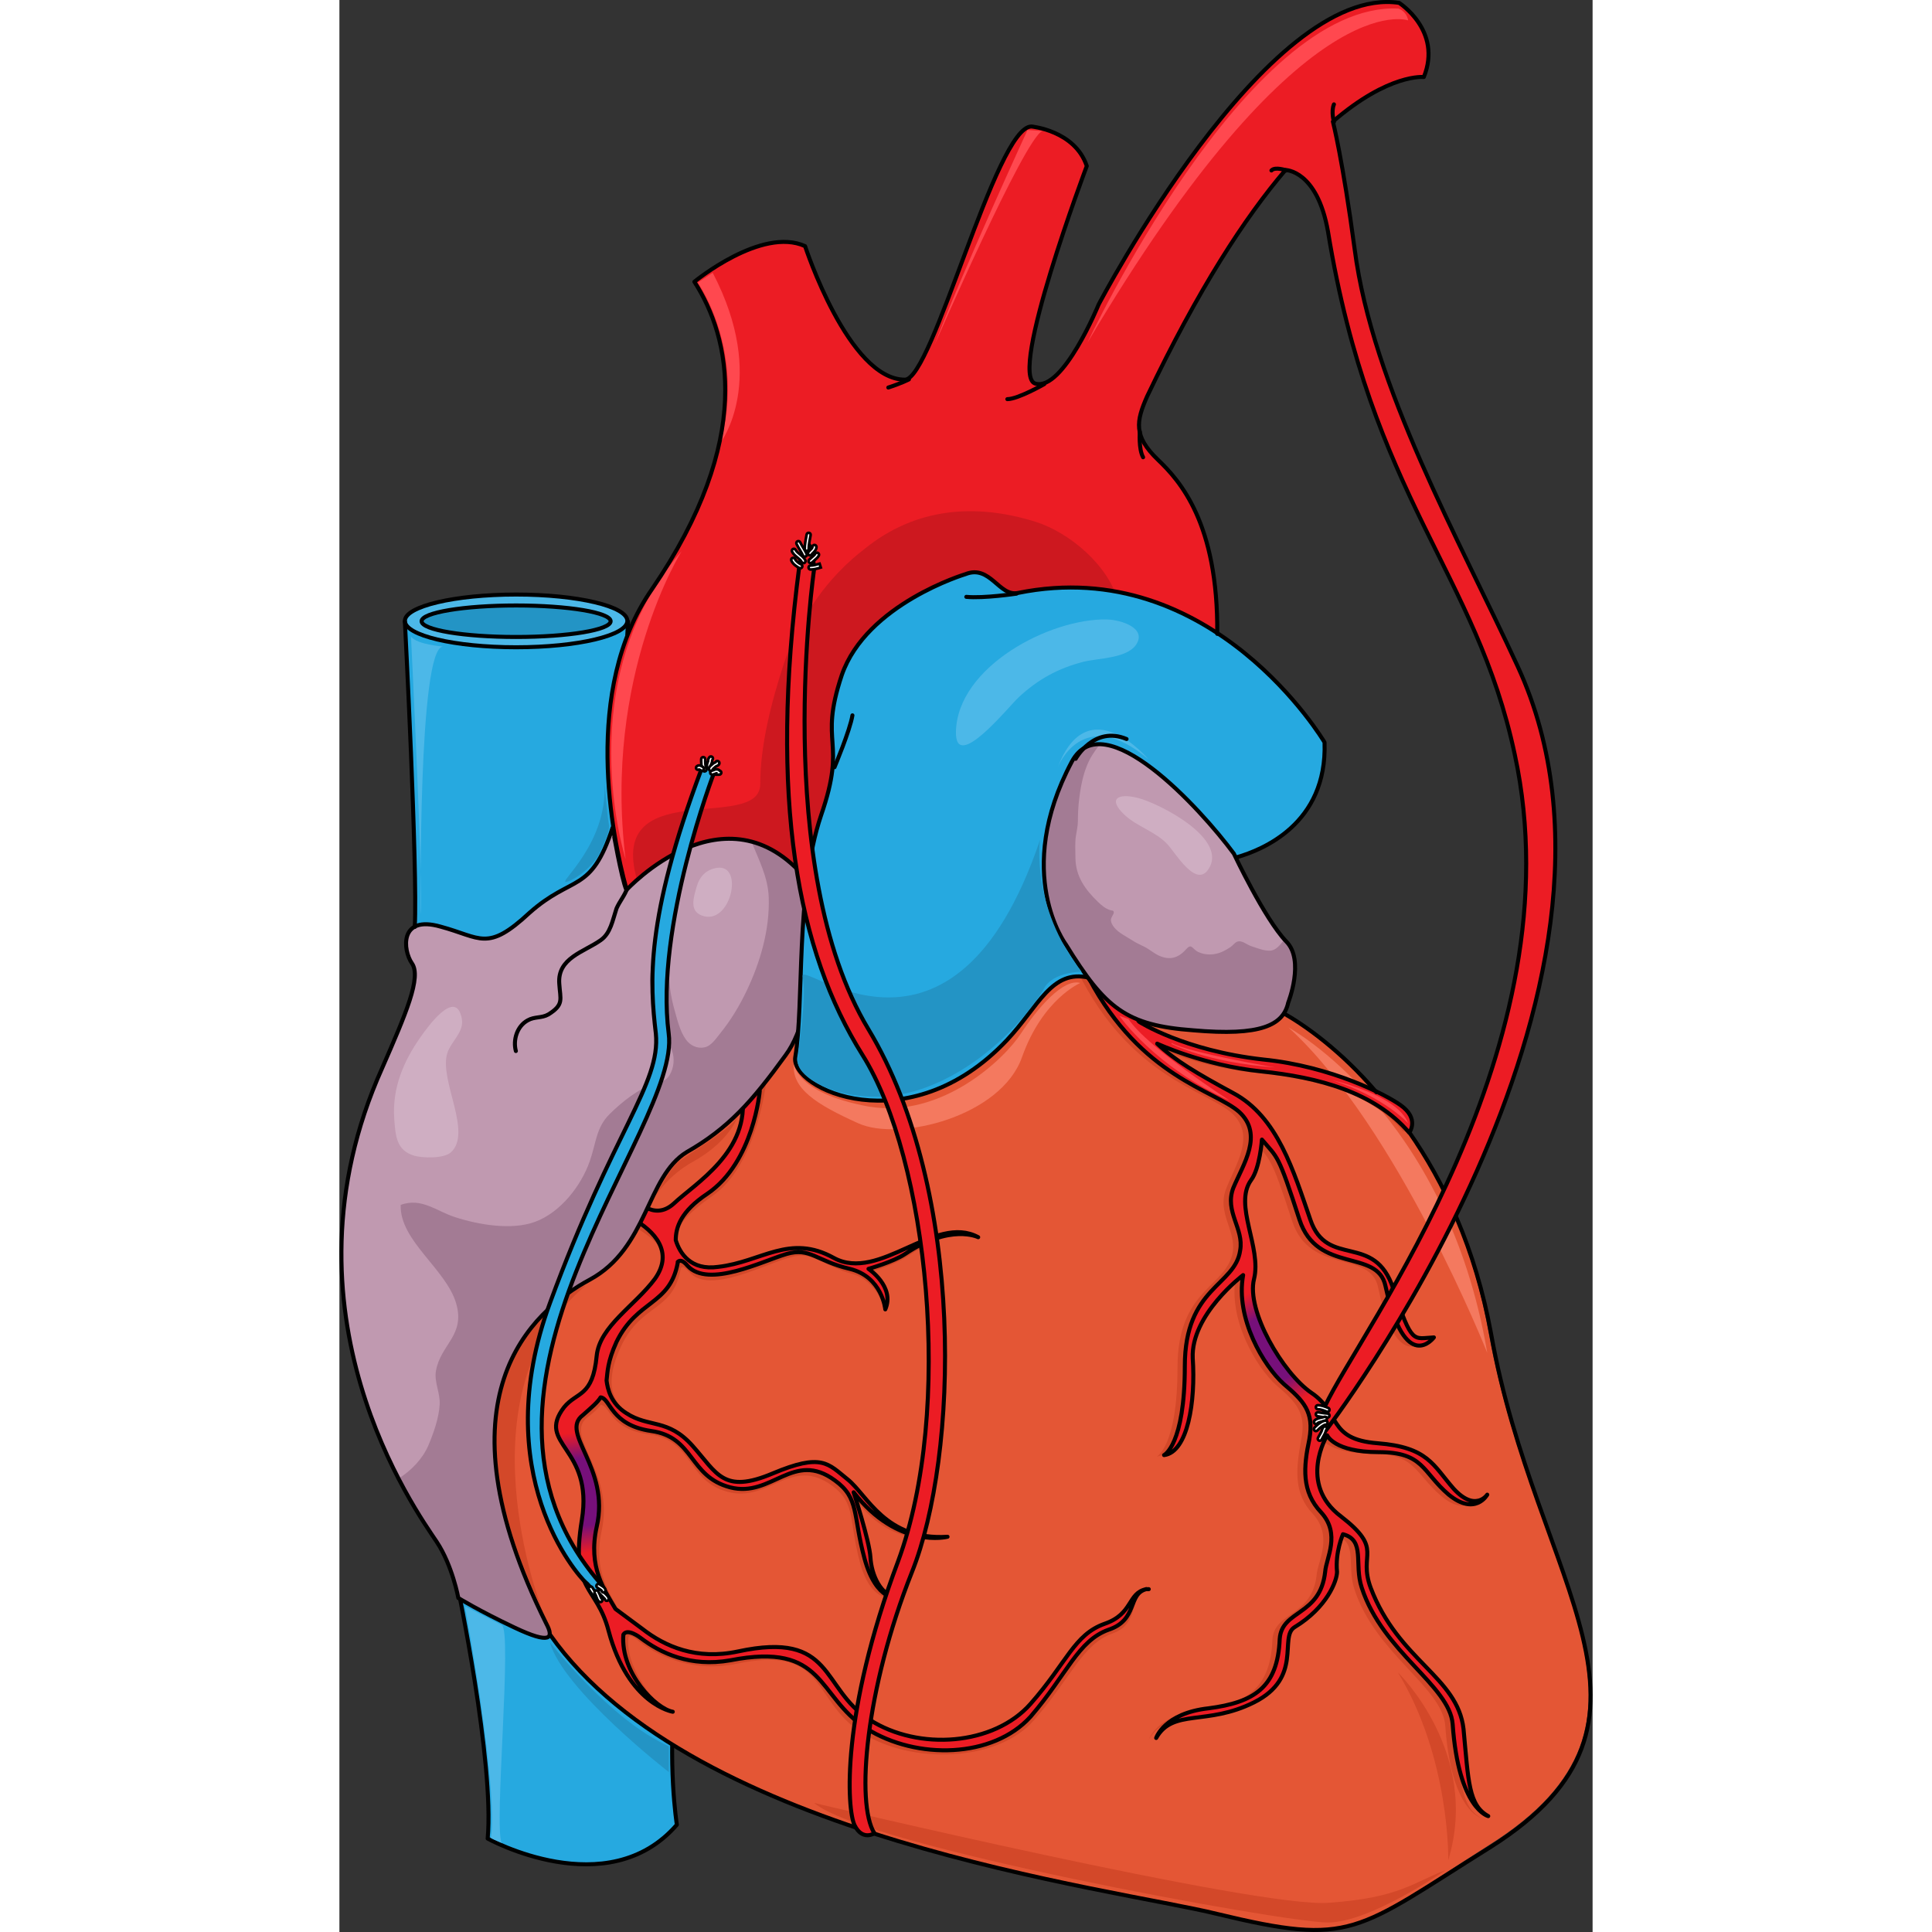 <?xml version="1.0" encoding="utf-8"?>
<!-- Created by: Science Figures, www.sciencefigures.org, Generator: Science Figures Editor -->
<!DOCTYPE svg PUBLIC "-//W3C//DTD SVG 1.1//EN" "http://www.w3.org/Graphics/SVG/1.1/DTD/svg11.dtd">
<svg version="1.1" id="Layer_1" xmlns="http://www.w3.org/2000/svg" xmlns:xlink="http://www.w3.org/1999/xlink" 
	 width="800px" height="800px" viewBox="0 0 233.898 360.594" enable-background="new 0 0 233.898 360.594"
	 xml:space="preserve">
<rect x="0" y="0" width="233.898" height="360.594" fill="#333333" stroke="none"/>
<g>
	<g>
		<path fill-rule="evenodd" clip-rule="evenodd" fill="#26A9E0" d="M22.242,295.586c0,0,6.811,33.415,5.706,47.631
			c0,0,22.089,12.369,34.974-2.77c0,0-1.841-11.446-0.184-25.477C62.738,314.971,34.39,296.325,22.242,295.586L22.242,295.586z"/>
		
			<path fill="none" stroke="#000000" stroke-width="0.75" stroke-linecap="round" stroke-linejoin="round" stroke-miterlimit="8" d="
			M21.941,295.526c0,0,7.025,33.416,5.731,47.631c0,0,22.368,12.369,35.31-2.584c0,0-1.85-11.631-0.186-25.662
			C62.796,314.911,34.142,296.264,21.941,295.526L21.941,295.526z"/>
		<path fill-rule="evenodd" clip-rule="evenodd" fill="#4CB8E8" d="M28.251,343.022c0,0,1.85-6.097-4.811-43.235
			c0,0,4.995,2.586,6.846,3.51c2.035,0.924-1.48,37.693,0,40.649C30.287,343.946,28.806,343.392,28.251,343.022L28.251,343.022z"/>
		<path fill-rule="evenodd" clip-rule="evenodd" fill="#2394C5" d="M39.282,306.506c0,0,11.1,14.433,22.2,19.429
			c0,4.812,0,4.812,0,4.812S41.686,315.388,39.282,306.506L39.282,306.506z"/>
		<path fill-rule="evenodd" clip-rule="evenodd" fill="#E45635" d="M172.645,187.017c0,0,33.555,15.149,41.852,61.706
			c8.48,46.74,37.426,72.235,0,95.698c-25.26,16.073-25.627,18.845-50.885,12.563c-20.65-5.173-108.039-15.149-128.873-59.674
			c-21.018-44.523,14.934-91.819,50.885-109.001C125.078,169.466,172.645,187.017,172.645,187.017L172.645,187.017z"/>
		<path fill-rule="evenodd" clip-rule="evenodd" fill="#F4795F" d="M177.162,191.787c0,0,29.479,15.872,37.08,60.72
			C214.242,252.506,197.555,210.426,177.162,191.787L177.162,191.787z"/>
		<path fill-rule="evenodd" clip-rule="evenodd" fill="#D34829" d="M170.996,197.785c12.908,1.478,22.867,6.834,25.449,8.681
			c3.688,2.586,3.135,4.987,3.135,4.987c-1.107-0.369-1.107-0.369-1.107-0.369c-6.455-7.573-17.15-9.789-27.846-10.897
			c-10.881-1.108-19.363-5.172-19.363-5.172c3.318,3.14,7.191,5.541,14.199,9.235c8.299,4.248,11.064,14.591,14.385,23.642
			c3.135,9.235,11.986,2.217,15.49,12.929c3.32,10.528,3.688,9.235,7.561,9.051c0,0-5.531,7.019-9.035-9.604
			c-1.477-7.019-12.725-2.217-16.045-12.375c-4.057-12.56-4.24-11.451-7.191-14.961c0,0-0.186,5.356-1.844,7.573
			c-3.32,4.617,1.844,12.56,0.369,18.47c-1.477,5.91,5.531,17.547,10.879,21.24c5.348,3.694,2.951,8.682,12.355,9.42
			c9.221,0.739,10.328,4.063,14.201,8.497c3.871,4.433,6.084,1.107,6.084,1.107s-2.213,4.063-7.008,0
			c-4.979-4.248-4.793-7.941-13.092-7.941s-9.59-3.141-9.59-3.141s-5.717,9.051,2.396,15.146c8.115,6.28,3.32,6.834,5.717,13.299
			c5.164,13.668,16.229,16.623,17.15,26.412c1.107,9.789,1.107,14.223,4.795,16.254c0,0-5.531-1.293-6.639-17.177
			c-0.553-7.204-13.094-13.483-16.965-25.489c-1.477-4.433,0.736-8.865-3.504-9.974c0,0-1.477,3.324-1.107,7.019
			c0,1.662-1.844,6.649-7.93,10.343c-2.951,1.848,1.475,9.42-7.744,14.038c-8.854,4.433-14.938,1.107-18.074,6.648
			c0,0,1.477-4.617,9.775-5.541c8.299-1.107,12.908-3.878,13.277-12.929c0.184-5.541,7.561-4.248,8.299-12.56
			c0.369-2.586,2.949-7.019-0.738-11.082c-3.688-3.879-3.135-8.496-2.213-13.668c1.107-5.172-0.922-7.203-4.609-10.344
			c-3.689-3.324-9.037-12.19-7.563-20.317c0,0-9.957,7.389-9.404,15.516s-0.922,17.547-5.348,18.101c0,0,3.873-1.847,3.873-16.623
			s9.221-14.961,10.326-21.61c0.553-4.063-2.951-7.203-1.291-11.636c1.66-4.434,5.717-9.975,1.107-14.223
			c-4.795-4.248-18.994-6.649-28.77-26.412c6.271,3.51,6.271,3.51,6.271,3.51s0.736,2.4,3.871,6.095
			C147.943,190.951,156.242,196.307,170.996,197.785L170.996,197.785z"/>
		<path fill-rule="evenodd" clip-rule="evenodd" fill="#D34829" d="M143.398,303.755c-5.523,1.847-6.813,7.203-13.623,14.959
			c-6.813,7.757-22.091,8.865-31.295,2.955c-9.205-5.91-5.339-16.621-23.196-12.743c-7.731,1.478-13.622-0.923-18.04-4.247
			c-4.787-3.694-4.787-3.694-4.787-3.694c-2.024-3.693-5.154-7.756-3.497-15.328c2.393-11.081-6.996-17.545-2.762-21.054
			c1.289-0.924,2.209-1.847,2.577-2.401c1.841,0.185,1.657,4.617,9.205,5.541c8.1,1.107,6.811,8.68,14.543,10.711
			c7.731,2.032,11.781-6.833,19.514-1.107c4.418,3.324,2.945,6.279,5.154,14.405s6.995,6.464,6.995,6.464
			c-3.313-0.37-5.338-3.694-5.522-6.834c-0.184-3.14-2.209-11.45-2.209-11.45c6.995,9.788,16.752,6.834,16.752,6.834
			c-11.598,0.738-13.99-6.649-17.673-9.604c-3.682-2.955-4.602-5.356-13.807-1.478c-9.204,3.878-10.677,0.554-15.279-4.617
			s-7.731-3.879-11.966-6.648c-2.945-2.032-3.682-4.802-3.682-6.279s0.184-3.509,1.841-7.019c3.866-7.941,9.572-6.278,11.045-14.22
			c0,0,0,0,0-0.185c0.368-0.37,0.553-0.37,1.657,0.738c3.682,4.248,14.359-1.662,18.777-2.771c4.418-1.293,5.707,1.478,11.781,3.14
			c4.419,1.293,5.892,6.464,5.892,6.464c1.656-4.247-2.209-7.018-2.209-7.018s4.233-1.293,6.442-2.771
			c8.469-5.725,12.887-3.878,12.887-3.878c-8.1-4.433-17.488,9.419-25.772,4.802c-8.284-4.802-13.438,0.738-21.539,1.662
			c-5.154,0.554-8.1-3.14-8.836-5.541c0-2.4,1.841-4.802,6.812-8.311c8.468-5.725,10.125-21.607,10.125-21.607
			c-3.682,3.14-3.682,3.14-3.682,3.14c1.656,10.711-8.837,16.806-12.703,20.314c-3.865,3.694-7.547-1.107-7.547-1.107
			c-0.737,4.986-0.737,4.986-0.737,4.986c4.234,2.4,7.732,5.725,4.603,10.342c-3.498,4.986-10.125,8.865-10.677,14.221
			c-0.736,7.941-3.683,6.648-6.075,9.788c-5.522,6.833,5.522,7.388,3.313,20.869c-2.209,13.666,2.762,12.188,4.971,20.869
			c3.497,13.851,11.045,14.405,11.045,14.405c-3.129-0.555-8.836-8.311-8.284-13.667l0,0c0-1.293,2.209,0.739,2.209,0.739
			c3.866,2.955,10.31,5.54,17.673,4.063c17.305-3.693,14.176,6.648,23.564,12.743c9.388,6.095,25.404,5.541,32.216-2.216
			c6.994-7.941,9.02-14.221,14.727-16.252c5.338-1.847,2.945-7.572,6.443-8.311C147.264,297.292,148.736,301.724,143.398,303.755
			L143.398,303.755z"/>
		<path fill-rule="evenodd" clip-rule="evenodd" fill="#EC1C24" d="M142.773,303.002c-5.719,2.029-7.01,7.196-13.834,14.946
			c-6.826,7.75-20.845,8.856-30.069,2.952c-9.223-5.904-6.456-16.606-24.533-12.731c-7.748,1.66-13.651-0.923-17.894-4.244
			c-4.98-3.69-4.98-3.69-4.98-3.69c-2.029-3.506-5.165-7.75-3.505-15.315c2.582-11.071-7.01-17.529-2.583-20.851
			c1.66-1.477,2.768-2.399,3.32-3.321c1.845,0.185,1.845,5.166,9.408,6.273c8.116,1.107,7.01,8.488,14.757,10.518
			c7.748,2.029,11.807-7.012,19.554-1.292c4.611,3.321,3.32,6.459,5.534,14.577c2.214,8.119,6.271,7.381,6.271,7.381
			c-3.32-0.369-4.98-4.428-5.165-7.565c-0.185-3.137-3.136-12.178-3.136-12.178c8.301,10.702,17.524,8.303,17.524,8.303
			c-11.621,0.738-14.941-7.749-18.631-10.702c-3.689-2.952-4.796-4.981-14.02-1.106s-10.33,0-14.942-5.167
			c-4.611-5.166-8.116-3.321-12.358-6.089c-2.952-1.846-3.505-4.613-3.689-6.089c0.185-1.661,0.185-3.506,1.845-7.196
			c3.873-7.935,9.961-6.827,11.437-14.762c0,0,0,0,0-0.185c0.369-0.369,0.923-0.369,1.845,0.738
			c3.874,4.243,14.02-0.923,18.446-2.215c4.428-1.291,5.534,1.292,11.806,2.768c6.088,1.477,6.642,7.565,6.642,7.565
			c1.845-4.243-3.137-7.565-3.137-7.565s4.612-1.291,6.825-2.768c8.486-5.72,13.651-3.137,13.651-3.137
			c-8.117-4.429-18.447,8.488-26.933,3.875c-8.301-4.613-13.466,0.738-21.582,1.661c-5.165,0.737-7.194-2.584-7.933-4.982
			c0-2.398,0.923-5.352,5.903-8.673c8.67-5.904,9.776-19.189,9.776-19.189c-3.32,0.554-3.32,0.554-3.32,0.554
			c1.66,10.702-8.854,16.791-12.728,20.481c-3.874,3.506-7.379-1.107-7.379-1.107c-0.369,3.875-0.369,3.875-0.369,3.875
			c4.242,2.398,7.748,6.273,4.242,11.256c-3.688,4.982-10.33,8.856-10.883,14.393c-0.738,7.75-3.689,6.643-6.088,9.595
			c-5.35,7.012,5.534,7.381,3.32,21.035c-2.213,13.471,2.768,12.179,4.981,20.667c3.688,13.839,11.99,15.13,11.99,15.13
			c-3.137-0.553-9.777-7.196-9.224-14.393l0,0c0.738-1.291,3.136,0.554,3.136,0.554c3.874,2.952,9.408,5.536,16.786,4.244
			c17.894-3.506,16.049,6.643,25.457,12.731c9.407,5.905,23.612,5.536,30.622-2.214c6.824-7.935,8.854-14.208,14.572-16.237
			c5.533-1.846,3.506-6.644,7.01-7.565C147.018,297.283,148.123,301.157,142.773,303.002L142.773,303.002z"/>
		<linearGradient id="SVGID_1_" gradientUnits="userSpaceOnUse" x1="43.678" y1="267.4" x2="46.428" y2="289.901">
			<stop  offset="0" style="stop-color:#EC1C24"/>
			<stop  offset="0.22" style="stop-color:#76107A"/>
			<stop  offset="0.769" style="stop-color:#76107A"/>
			<stop  offset="0.995" style="stop-color:#EC1C24"/>
		</linearGradient>
		<path fill-rule="evenodd" clip-rule="evenodd" fill="url(#SVGID_1_)" d="M44.641,289.327c0.836,0.954,1.907,1.721,3.04,2.111
			c-0.289-1.872-0.272-4.01,0.278-6.519c2.255-9.669-4.773-15.818-3.642-19.434c-0.528-0.087-1.05-0.155-1.527-0.1
			c-0.772,0.09-1.69,0.496-2.405,1.071c0.282,3.947,6.535,6.511,4.807,17.17C44.815,285.916,44.651,287.77,44.641,289.327z"/>
		
			<path fill="none" stroke="#000000" stroke-width="0.75" stroke-linecap="round" stroke-linejoin="round" stroke-miterlimit="8" d="
			M150.582,296.606c0.16,0,0.32,0,0.479,0C150.902,296.606,150.742,296.606,150.582,296.606L150.582,296.606z"/>
		
			<path fill="none" stroke="#000000" stroke-width="0.75" stroke-linecap="round" stroke-linejoin="round" stroke-miterlimit="8" d="
			M142.834,303.062c-5.719,2.03-7.01,7.196-13.836,14.946c-6.824,7.75-20.844,8.857-30.067,2.952
			c-9.224-5.904-6.457-16.606-24.534-12.731c-7.748,1.661-13.65-0.923-17.894-4.244c-4.98-3.69-4.98-3.69-4.98-3.69
			c-2.029-3.506-5.165-7.75-3.505-15.314c2.583-11.071-7.01-17.53-2.582-20.852c1.66-1.476,2.767-2.398,3.32-3.321
			c1.845,0.185,1.845,5.167,9.407,6.274c8.117,1.106,7.01,8.487,14.758,10.518c7.747,2.029,11.806-7.012,19.553-1.292
			c4.612,3.321,3.321,6.458,5.534,14.577c2.214,8.119,6.272,7.381,6.272,7.381c-3.32-0.369-4.98-4.429-5.165-7.565
			s-3.136-12.179-3.136-12.179c8.301,10.702,17.523,8.304,17.523,8.304c-11.621,0.738-14.941-7.75-18.631-10.702
			s-4.796-4.982-14.02-1.107c-9.223,3.875-10.33,0-14.941-5.166c-4.611-5.167-8.116-3.321-12.359-6.09
			c-2.951-1.845-3.505-4.612-3.689-6.089c0.185-1.66,0.185-3.506,1.845-7.196c3.874-7.935,9.961-6.827,11.437-14.762
			c0,0,0,0,0-0.185c0.369-0.369,0.923-0.369,1.845,0.738c3.874,4.244,14.02-0.923,18.447-2.214
			c4.427-1.292,5.534,1.291,11.806,2.768c6.087,1.477,6.641,7.565,6.641,7.565c1.845-4.244-3.136-7.565-3.136-7.565
			s4.611-1.292,6.825-2.768c8.485-5.721,13.65-3.137,13.65-3.137c-8.116-4.429-18.446,8.487-26.932,3.875
			c-8.302-4.613-13.467,0.737-21.583,1.66c-5.165,0.738-7.194-2.583-7.932-4.982c0-2.398,0.922-5.351,5.902-8.672
			c8.67-5.904,9.777-19.19,9.777-19.19c-3.32,0.554-3.32,0.554-3.32,0.554c1.66,10.702-8.854,16.791-12.729,20.481
			c-3.874,3.506-7.379-1.106-7.379-1.106c-0.369,3.875-0.369,3.875-0.369,3.875c4.243,2.398,7.748,6.273,4.243,11.255
			c-3.689,4.982-10.33,8.857-10.884,14.393c-0.737,7.75-3.689,6.644-6.087,9.596c-5.35,7.012,5.534,7.381,3.32,21.035
			c-2.214,13.47,2.767,12.178,4.98,20.666c3.689,13.839,11.99,15.131,11.99,15.131c-3.136-0.554-9.776-7.196-9.224-14.393l0,0
			c0.738-1.292,3.137,0.554,3.137,0.554c3.873,2.952,9.407,5.535,16.786,4.244c17.893-3.506,16.049,6.643,25.456,12.731
			c9.408,5.904,23.611,5.535,30.621-2.214c6.826-7.935,8.855-14.208,14.574-16.238c5.533-1.845,3.504-6.643,7.01-7.565
			C147.076,297.342,148.184,301.217,142.834,303.062L142.834,303.062z"/>
		<path fill-rule="evenodd" clip-rule="evenodd" fill="#EC1C24" d="M172.248,197.424c12.93,1.478,22.904,6.834,25.49,8.682
			c3.693,2.585,1.848,5.171,1.848,5.171l0,0c-6.465-7.572-16.994-10.343-27.707-11.451c-10.896-1.108-19.395-5.172-19.395-5.172
			c3.326,3.141,7.205,5.541,14.223,9.235c8.313,4.248,11.082,14.592,14.408,23.642c3.139,9.235,12.006,2.217,15.514,12.93
			c3.326,10.527,3.695,9.234,7.574,9.05c0,0-5.541,7.019-9.051-9.604c-1.479-7.019-12.744-2.216-16.07-12.375
			c-4.063-12.56-4.248-11.451-7.203-14.961c0,0-0.184,5.356-1.848,7.573c-3.324,4.617,1.848,12.56,0.371,18.47
			c-1.479,5.911,5.541,17.547,10.896,21.241c5.357,3.693,2.955,8.681,12.375,9.42c9.236,0.738,10.344,4.063,14.223,8.496
			s6.096,1.108,6.096,1.108s-2.217,4.063-7.02,0c-4.986-4.249-4.803-7.942-13.113-7.942c-8.313,0-9.605-3.14-9.605-3.14
			s-5.725,9.05,2.402,15.146c8.127,6.279,3.324,6.834,5.725,13.298c5.172,13.668,16.254,16.623,17.178,26.412
			c1.109,9.79,1.109,14.223,4.803,16.254c0,0-5.541-1.293-6.648-17.177c-0.555-7.203-13.115-13.483-16.994-25.489
			c-1.477-4.433,0.738-8.865-3.51-9.974c0,0-1.477,3.324-1.107,7.019c0,1.662-1.848,6.649-7.943,10.344
			c-2.955,1.847,1.479,9.419-7.756,14.037c-8.867,4.433-14.963,1.108-18.102,6.649c0,0,1.477-4.618,9.789-5.541
			c8.313-1.108,12.93-3.879,13.299-12.93c0.184-5.541,7.572-4.248,8.313-12.56c0.369-2.586,2.955-7.019-0.74-11.082
			c-3.693-3.879-3.139-8.496-2.217-13.668c1.109-5.172-0.922-7.203-4.617-10.343c-3.693-3.325-9.051-12.19-7.572-20.317
			c0,0-9.975,7.388-9.42,15.515s-0.924,17.547-5.357,18.101c0,0,3.879-1.847,3.879-16.623s9.236-14.961,10.344-21.61
			c0.555-4.063-2.955-7.203-1.293-11.636s5.727-9.974,1.109-14.223c-4.803-4.248-19.025-6.648-28.814-26.412
			c6.279,3.51,6.279,3.51,6.279,3.51s0.738,2.401,3.879,6.095C149.16,190.59,157.473,195.947,172.248,197.424L172.248,197.424z"/>
		<linearGradient id="SVGID_2_" gradientUnits="userSpaceOnUse" x1="168.769" y1="241.884" x2="179.822" y2="261.253">
			<stop  offset="0" style="stop-color:#EC1C24"/>
			<stop  offset="0.22" style="stop-color:#76107A"/>
			<stop  offset="0.769" style="stop-color:#76107A"/>
			<stop  offset="0.995" style="stop-color:#EC1C24"/>
		</linearGradient>
		<path fill-rule="evenodd" clip-rule="evenodd" fill="url(#SVGID_2_)" d="M182.002,260.385c-0.22-0.179-0.45-0.356-0.703-0.531
			c-5.188-3.579-11.914-14.595-10.987-20.654c-0.538,0.269-1.036,0.593-1.303,0.825c-0.226,0.196-0.459,0.39-0.694,0.582
			c-0.055,7.3,4.529,14.63,7.813,17.585c2.047,1.739,3.578,3.14,4.354,4.919c0.533-0.666,0.987-1.42,1.342-2.228
			C181.896,260.718,181.94,260.551,182.002,260.385z"/>
		
			<path fill="none" stroke="#000000" stroke-width="0.75" stroke-linecap="round" stroke-linejoin="round" stroke-miterlimit="8" d="
			M176.381,189.207c3.875,2.224,10.518,6.856,17.16,14.64"/>
		<path fill-rule="evenodd" clip-rule="evenodd" fill="#FF484F" d="M145.602,189.626c0,0,6.635,9.577,20.641,15.84
			c0,0-15.48-9.946-18.982-15.287L145.602,189.626L145.602,189.626L145.602,189.626z"/>
		<path fill-rule="evenodd" clip-rule="evenodd" fill="#D34829" d="M206.441,349.049c0,0-14.016,9.776-21.945,9.776
			c-8.113,0-86.305-14.203-95.895-22.319c0,0,82.987,19.737,96.081,18.631C197.959,354.214,200.541,351.263,206.441,349.049
			L206.441,349.049z"/>
		<path fill-rule="evenodd" clip-rule="evenodd" fill="#F4795F" d="M84.834,198.399c0,0,0,5.53,13.822,8.111
			c13.822,2.396,25.619-9.033,28.566-13.642c3.135-4.792,7.926-10.322,11.059-9.4c0,0-7.004,2.949-10.873,13.825
			c-3.871,11.06-22.854,15.853-30.594,12.351C89.074,206.141,84.282,203.192,84.834,198.399L84.834,198.399z"/>
		<path fill-rule="evenodd" clip-rule="evenodd" fill="#D34829" d="M197.561,312.146c0,0,15.48,14.938,9.4,35.04
			C206.961,347.186,207.328,328.191,197.561,312.146L197.561,312.146z"/>
		<path fill-rule="evenodd" clip-rule="evenodd" fill="#D34829" d="M46.001,239.906c0,0-31.2,12.565-8.259,60.24
			C37.743,300.146,22.142,259.863,46.001,239.906L46.001,239.906z"/>
		<path fill-rule="evenodd" clip-rule="evenodd" fill="#D34829" d="M58.001,225.146c0,0,3.523-7.228,5.563-8.525
			c2.04-1.482,9.458-5.931,10.757-8.154c0,0-1.484,4.447-7.975,8.154C59.856,220.142,58.001,225.146,58.001,225.146L58.001,225.146z
			"/>
		<path fill-rule="evenodd" clip-rule="evenodd" fill="#FF484F" d="M155.322,194.848c0,0,6.623,3.466,19.318,4.378
			c0,0-16.008-2.736-19.318-4.561"/>
		<path fill-rule="evenodd" clip-rule="evenodd" fill="#FF484F" d="M199.48,209.667c0,0-4.285-4.861-14.158-8.04
			C185.322,201.626,197.432,204.244,199.48,209.667L199.48,209.667z"/>
		
			<path fill="none" stroke="#000000" stroke-width="0.75" stroke-linecap="round" stroke-linejoin="round" stroke-miterlimit="8" d="
			M199.646,211.287c6.457,9.236,12.359,21.614,15.313,37.687c8.301,46.738,37.262,72.048,0,95.694
			c-25.457,15.888-25.826,18.658-51.1,12.563c-19.369-4.804-97.77-14.04-124.518-52.097"/>
		<path fill-rule="evenodd" clip-rule="evenodd" fill="#A37B94" d="M71.681,208.886c-6.622-0.185-13.244,1.479-19.499-1.663
			c-4.783-2.588-6.438-11.088-11.957-12.197c-2.023,2.957,1.287,6.468,2.759,8.871c1.656,3.326,3.312,6.652,5.335,9.794
			c1.472,2.218,6.255,9.056,9.75,7.762c1.472-0.555,1.655-2.772,2.575-3.881s2.023-2.033,3.312-2.957
			c2.759-1.663,4.599-3.511,7.358-5.174"/>
		
			<path fill="none" stroke="#000000" stroke-width="0.75" stroke-linecap="round" stroke-linejoin="round" stroke-miterlimit="8" d="
			M149.125,190.544l0.184,0.185c0,0,8.301,5.354,23.057,7.015c12.912,1.292,23.057,6.646,25.641,8.492
			c3.688,2.584,1.658,5.169,1.658,5.169l0,0c-6.455-7.569-16.969-10.338-27.668-11.445c-10.697-1.108-19.367-5.169-19.367-5.169
			c3.32,3.138,7.379,5.538,14.203,9.229c8.301,4.431,11.252,14.584,14.387,23.63c3.137,9.23,11.99,2.215,15.494,12.922
			c3.506,10.522,3.689,9.23,7.564,9.046c0,0-5.35,7.199-9.039-9.6c-1.477-7.015-12.729-2.215-16.047-12.368
			c-4.059-12.554-4.059-11.445-7.01-14.953c0,0-0.369,5.354-2.029,7.568c-3.32,4.615,2.029,12.554,0.553,18.461
			c-1.475,5.907,5.35,17.537,10.699,21.229c5.533,3.692,2.951,8.677,12.357,9.415c9.408,0.738,10.33,4.061,14.203,8.491
			c4.059,4.431,6.271,1.108,6.271,1.108s-2.213,4.061-7.193,0c-4.98-4.246-4.611-7.938-13.096-7.938
			c-8.301,0-9.592-3.139-9.592-3.139s-5.533,9.046,2.582,15.138c8.115,6.276,3.137,6.831,5.533,13.292
			c5.166,13.66,16.232,16.614,17.34,26.398c0.922,9.784,0.922,14.215,4.611,16.245c0,0-5.533-1.292-6.641-17.168
			c-0.553-7.2-13.096-13.477-16.971-25.476c-1.475-4.431,0.738-8.861-3.504-9.969c0,0-1.477,3.323-1.107,7.015
			c0,1.662-1.844,6.646-7.932,10.338c-2.951,1.847,1.66,9.415-7.563,14.03c-8.854,4.431-15.125,1.107-18.26,6.646
			c0,0,1.475-4.615,9.775-5.538c8.484-1.107,12.912-3.877,13.281-12.922c0.369-5.538,7.563-4.246,8.484-12.554
			c0.184-2.584,2.951-7.015-0.738-11.076c-3.689-3.877-3.32-8.491-2.213-13.66c0.922-5.169-1.107-7.2-4.797-10.338
			c-3.688-3.323-9.037-12.185-7.563-20.307c0,0-9.775,7.384-9.406,15.507c0.553,8.122-0.922,17.537-5.35,18.091
			c0,0,3.873-1.846,3.873-16.614s9.408-14.953,10.33-21.599c0.738-4.062-2.951-7.199-1.291-11.63
			c1.844-4.431,5.719-9.969,1.107-14.215c-4.611-4.062-18.262-6.461-28.037-24.922"/>
		<path fill-rule="evenodd" clip-rule="evenodd" fill="#26A9E0" d="M12.162,115.946c0,0,2.583,49.979,1.66,58.093
			c0,0,17.531,11.987,38.384-13.278c1.476-44.814,1.476-44.814,1.476-44.814H12.162L12.162,115.946L12.162,115.946z"/>
		<path fill-rule="evenodd" clip-rule="evenodd" fill="#EC1C24" d="M185.168,22.628c10.518-9.045,16.977-8.307,16.977-8.307
			c3.506-8.676-4.613-13.844-4.613-13.844c-24.543-3.691-56.096,56.298-56.096,56.298s-6.643,16.243-11.811,14.767
			c-5.166-1.477,9.781-40.608,9.781-40.608c-2.215-6.646-10.334-7.384-10.334-7.384c-6.643,0-18.637,47.254-23.803,47.254
			c-10.519,0-18.638-24.919-18.638-24.919c-8.118-3.691-20.666,6.646-20.666,6.646c6.643,10.336,11.256,29.349-7.935,57.405
			c-15.869,23.073-3.69,59.067-3.69,59.067c20.666-17.352,42.071,4.43,42.071,4.43s-10.333-35.44,10.702-51.684
			c21.037-16.244,56.095,6.092,56.095,6.092c2.768-27.873-6.09-37.656-10.701-42.086c-4.613-4.43-4.061-7.199-1.846-11.813
			c9.41-20.12,18.268-33.41,25.648-42.271c0,0,6.09,0,7.936,11.444c8.117,49.653,27.678,63.682,35.059,97.645
			c11.811,54.637-28.971,107.612-35.613,121.642c0,0-0.553,3.507,0,4.983c0,0,64.029-82.693,35.982-143.053
			c-10.887-23.627-27.125-52.237-30.447-77.895C187.197,30.011,185.168,22.628,185.168,22.628L185.168,22.628z"/>
		<path fill-rule="evenodd" clip-rule="evenodd" fill="#CD181F" d="M145.406,112.517c-1.662-6.833-9.049-13.111-15.514-15.143
			c-11.265-3.508-22.346-2.585-31.765,4.986c-7.019,5.354-12.189,12.74-15.145,21.42c-2.4,7.387-4.432,15.326-4.432,22.527
			c0,9.418-29.55-2.215-22.717,18.836c2.401,7.386,34.536,12.002,38.969,6.277c5.54-7.386,9.419-15.695,14.221-23.451
			c3.693-5.908,8.126-10.34,14.037-14.033c4.063-2.586,8.494-3.509,12.742-5.355c3.879-1.847,8.68-4.247,10.527-8.31
			c1.293-2.77,2.031-5.54-0.369-7.571"/>
		<path fill-rule="evenodd" clip-rule="evenodd" fill="#C099B0" d="M53.51,166.061c0,0,18.454-20.115,33.588-2.03
			c1.845,2.215,2.583,24.175-3.876,32.849c-6.274,8.674-10.704,13.656-18.455,18.085c-7.566,4.613-7.197,17.9-18.086,23.806
			c-10.888,5.905-29.158,21.961-8.12,64.221c1.477,2.769,0.738,3.875-5.905,0.738c-6.644-3.138-10.52-5.536-10.52-5.536
			s-0.554-5.167-4.06-10.52c-3.876-5.536-30.635-42.813-10.15-88.395c4.43-10.15,7.382-16.979,5.536-19.562
			c-1.66-2.399-2.398-9.042,5.353-6.828c7.566,2.03,8.674,4.798,16.609-2.583c8.12-7.197,11.441-3.507,15.502-15.871
			C50.926,154.435,52.587,164.031,53.51,166.061L53.51,166.061z"/>
		<path fill-rule="evenodd" clip-rule="evenodd" fill="#CFAEC2" d="M67.599,170.862c-2.335-0.907-1.47-3.419-0.931-5.334
			s1.793-3.261,3.818-3.552C75.638,161.235,73.007,172.962,67.599,170.862z"/>
		<path fill="#A37B94" d="M83.237,196.939c6.459-8.674,5.721-30.634,3.875-32.849c-3.311-3.957-6.781-6.085-10.183-6.996
			c1.293,3.338,3.083,6.565,3.204,10.479c0.183,5.964-1.581,12.019-4.128,17.36c-1.33,2.789-2.938,5.463-4.881,7.869
			c-0.803,0.994-1.7,2.409-2.969,2.678c-1.392,0.295-2.703-0.349-3.498-1.476c-1.149-1.632-1.606-3.735-2.141-5.614
			c-1.354-4.758-1.302-9.893-0.591-14.795c0.102-0.705,0.363-1.426,0.28-2.146c-2.139-0.235-3.578,7.671-3.951,9.24
			c-0.68,2.854,0.143,5.881,1.013,8.586c0.76,2.362,1.914,4.48,2.781,6.769c0.561,1.479,0.402,3.271-0.431,4.621
			c-0.711,1.154-1.485,1.174-2.667,1.528c-3.064,0.92-6.323,3.552-8.558,5.781c-2.469,2.464-2.478,5.351-3.656,8.733
			c-1.625,4.665-5.522,9.613-10.215,11.337c-4.405,1.619-10.547,0.548-14.936-0.871c-3.546-1.146-6.247-3.697-10.146-2.293
			c-0.236,6.676,8.446,11.952,10.338,18.347c1.779,6.015-2.898,7.679-3.761,12.649c-0.358,2.067,0.827,4.129,0.698,6.281
			c-0.149,2.488-1.117,5.275-2.095,7.582c-1.042,2.459-3.145,4.729-5.682,6.291c3.154,6.067,6.059,10.143,7.15,11.701
			c3.506,5.353,4.06,10.52,4.06,10.52s3.875,2.398,10.519,5.536c6.644,3.137,7.382,2.03,5.906-0.738
			c-21.039-42.26-2.769-58.315,8.12-64.221c10.888-5.905,10.519-19.192,18.086-23.806C72.534,210.595,76.963,205.613,83.237,196.939
			z"/>
		<path fill-rule="evenodd" clip-rule="evenodd" fill="#4CB8E8" d="M12.162,115.826c0-2.717,9.294-4.92,20.76-4.92
			s20.76,2.203,20.76,4.92c0,2.718-9.294,4.92-20.76,4.92S12.162,118.543,12.162,115.826L12.162,115.826z"/>
		<path fill-rule="evenodd" clip-rule="evenodd" fill="#2394C5" d="M15.282,115.886c0-1.624,7.897-2.94,17.64-2.94
			s17.64,1.316,17.64,2.94c0,1.623-7.897,2.939-17.64,2.939S15.282,117.509,15.282,115.886L15.282,115.886z"/>
		
			<line fill="none" stroke="#000000" stroke-width="0.75" stroke-linecap="round" stroke-linejoin="round" stroke-miterlimit="8" x1="53.742" y1="118.406" x2="53.862" y2="116.005"/>
		
			<path fill="none" stroke="#000000" stroke-width="0.75" stroke-linecap="round" stroke-linejoin="round" stroke-miterlimit="8" d="
			M12.221,116.006c0,0,2.4,46.116,1.847,57"/>
		
			<path fill="none" stroke="#000000" stroke-width="0.75" stroke-linecap="round" stroke-linejoin="round" stroke-miterlimit="8" d="
			M12.221,115.886c0-2.717,9.295-4.92,20.761-4.92c11.465,0,20.76,2.203,20.76,4.92s-9.295,4.92-20.76,4.92
			C21.516,120.806,12.221,118.603,12.221,115.886L12.221,115.886z"/>
		
			<path fill="none" stroke="#000000" stroke-width="0.75" stroke-linecap="round" stroke-linejoin="round" stroke-miterlimit="8" d="
			M15.341,115.947c0-1.625,7.897-2.94,17.641-2.94c9.742,0,17.64,1.315,17.64,2.94c0,1.623-7.897,2.939-17.64,2.939
			C23.239,118.886,15.341,117.57,15.341,115.947L15.341,115.947z"/>
		
			<path fill="none" stroke="#000000" stroke-width="0.75" stroke-linecap="round" stroke-linejoin="round" stroke-miterlimit="8" d="
			M53.57,166.121c0,0,18.455-20.114,33.588-2.029c1.846,2.215,2.584,24.175-3.875,32.849c-6.275,8.673-10.704,13.655-18.455,18.085
			c-7.566,4.613-7.197,17.9-18.086,23.806s-29.159,21.96-8.12,64.22c1.477,2.769,0.738,3.876-5.905,0.738
			c-6.645-3.137-10.52-5.536-10.52-5.536s-1.107-6.09-4.061-10.519c-3.69-5.536-30.635-42.813-10.15-88.396
			c4.43-10.149,7.383-16.978,5.537-19.562c-1.661-2.398-2.399-9.042,5.352-6.828c7.566,2.03,8.674,4.799,16.609-2.583
			c8.12-7.197,11.442-3.507,15.502-15.87C50.986,154.496,52.647,164.091,53.57,166.121L53.57,166.121z"/>
		<path fill-rule="evenodd" clip-rule="evenodd" fill="#26A9E0" d="M116.765,107.103c0,0-18.451,5.539-23.064,18.83
			c-4.429,13.293,1.107,11.816-3.875,26.216c-4.797,14.216-3.137,35.262-4.797,45.046c-1.107,5.908,21.034,16.432,39.485-3.138
			c5.904-6.277,8.305-13.293,15.316-11.631c0,0-17.16-17.724-1.477-39.692c8.117-11.262,27.676,17.354,27.676,17.354
			s18.453-3.139,17.715-21.6c0,0-20.852-35.262-57.199-27.877C123.039,111.349,121.377,105.257,116.765,107.103L116.765,107.103z"/>
		
			<path fill="none" stroke="#000000" stroke-width="0.75" stroke-linecap="round" stroke-linejoin="round" stroke-miterlimit="8" d="
			M167.619,159.962c4.432-1.291,16.803-6.092,16.248-21.414c0,0-20.863-35.262-57.236-27.877c-3.508,0.738-5.17-5.354-9.785-3.508
			c0,0-18.464,5.538-23.079,18.83c-4.432,13.293,1.107,11.815-3.877,26.215c-4.801,14.217-3.14,35.263-4.801,45.047
			c-1.107,5.907,21.048,16.431,39.51-3.139c5.91-6.276,8.309-13.292,15.326-11.631"/>
		<path fill-rule="evenodd" clip-rule="evenodd" fill="#C099B0" d="M177.025,187.082c-0.922,4.237-5.164,6.265-17.707,5.159
			c-12.545-0.922-16.418-4.054-23.797-16.03c0,0-9.961-13.268,1.107-34.089c5.902-11.056,23.98,8.661,30.252,17.136
			c0,0,5.717,12.162,9.775,16.4C180.162,179.158,177.025,187.082,177.025,187.082L177.025,187.082z"/>
		<path fill-rule="evenodd" clip-rule="evenodd" fill="#A37B94" d="M159.332,192.3c12.544,1.105,16.787-0.922,17.709-5.159
			c0,0,3.136-7.924-0.369-11.424c-0.113-0.118-0.229-0.245-0.344-0.375c-0.678,1.023-1.589,2.079-2.66,2.097
			c-1.229,0.02-2.369-0.494-3.516-0.858c-0.834-0.265-1.73-1.197-2.645-0.797c-0.424,0.186-0.782,0.705-1.175,0.969
			c-0.507,0.342-1.078,0.669-1.636,0.916c-1.348,0.598-3.076,0.67-4.428-0.004c-1.159-0.577-1.174-1.7-2.282-0.452
			c-1.429,1.61-3.038,2.058-5.038,1.141c-0.963-0.443-1.762-1.182-2.719-1.657c-0.754-0.376-1.496-0.696-2.203-1.158
			c-1.125-0.736-2.551-1.374-3.406-2.434c-0.351-0.434-0.621-0.87-0.625-1.428c-0.004-0.459,0.57-1.058,0.537-1.393
			c-0.042-0.421-0.244-0.275-0.703-0.429c-0.934-0.312-1.559-0.866-2.26-1.538c-2.363-2.261-4.156-4.752-4.192-8.16
			c-0.014-1.337-0.109-2.745,0.076-4.07c0.139-0.987,0.384-1.877,0.382-2.889c-0.004-2.393,0.254-4.895,0.756-7.238
			c0.354-1.656,1.01-3.606,1.922-5.025c0.354-0.551,0.893-1.4,1.518-2.029c-2.213-0.092-4.093,0.852-5.387,3.276
			c-11.068,20.821-1.107,34.089-1.107,34.089C142.916,188.247,146.789,191.378,159.332,192.3z"/>
		
			<path fill="none" stroke="#000000" stroke-width="0.75" stroke-linecap="round" stroke-linejoin="round" stroke-miterlimit="8" d="
			M177.086,187.141c-0.922,4.238-5.166,6.265-17.709,5.159c-12.543-0.921-16.416-4.054-23.795-16.03c0,0-9.961-13.267,1.107-34.089
			c5.902-11.055,23.979,8.661,30.25,17.137c0,0,5.719,12.161,9.777,16.399C180.221,179.218,177.086,187.141,177.086,187.141
			L177.086,187.141z"/>
		
			<path fill="none" stroke="#000000" stroke-width="0.75" stroke-linecap="round" stroke-linejoin="round" stroke-miterlimit="8" d="
			M53.742,165.686c-0.368,1.293-1.474,2.586-2.025,3.88c-0.737,2.217-1.105,4.617-2.946,5.91c-3.131,2.217-8.103,3.326-7.734,8.129
			c0.185,2.955,0.921,3.879-2.025,5.727c-1.289,0.738-2.578,0.369-3.867,1.108c-2.025,1.108-2.762,3.694-2.209,5.727"/>
		<path fill-rule="evenodd" clip-rule="evenodd" fill="#FF484F" d="M53.414,160.346c0,0-10.652-33.453,10.468-57.479
			C63.881,102.867,49.189,126.154,53.414,160.346L53.414,160.346z"/>
		<path fill-rule="evenodd" clip-rule="evenodd" fill="#FF484F" d="M66.881,52.748c0,0,8.924,12.525,4.276,29.838
			c0,0,8.924-11.787-1.487-31.68L66.881,52.748L66.881,52.748L66.881,52.748z"/>
		<path fill-rule="evenodd" clip-rule="evenodd" fill="#FF484F" d="M128.428,24.266c0,0-12.393,26.923-17.386,40.2
			c0,0,16.832-38.725,20.16-40.016L128.428,24.266L128.428,24.266L128.428,24.266z"/>
		<path fill-rule="evenodd" clip-rule="evenodd" fill="#2394C5" d="M138.521,181.353c0,0-5.352,0-7.014,3.146
			c-1.66,2.961-9.596,13.877-22.146,18.502c-12.549,4.626-24.36-1.295-23.807-5.181c0.185-2.775,1.661-11.656,0.923-15.541
			c-0.738-3.701,28.052,22.572,44.292-25.533C130.77,156.746,128.924,169.142,138.521,181.353L138.521,181.353z"/>
		<path fill-rule="evenodd" clip-rule="evenodd" fill="#4CB8E8" d="M134.082,143.186c0,0,4.598-11.94,16.92-1.47
			C151.002,141.716,139.783,128.306,134.082,143.186L134.082,143.186z"/>
		<path fill-rule="evenodd" clip-rule="evenodd" fill="#2394C5" d="M49.399,145.106c0,0,0.55,7.052,0.916,8.907
			c0.184,1.113-0.916,3.34-1.648,5.01c-0.732,1.855-3.846,4.824-6.228,5.566C40.242,165.146,50.681,157.353,49.399,145.106
			L49.399,145.106z"/>
		<path fill-rule="evenodd" clip-rule="evenodd" fill="#4CB8E8" d="M13.362,118.826c0,0,2.363,47.967,1.817,51.84
			c0,0-0.545-49.994,4.183-49.994C19.362,120.671,14.453,120.302,13.362,118.826L13.362,118.826z"/>
		<path fill-rule="evenodd" clip-rule="evenodd" fill="#FF484F" d="M139.602,63.986c0,0,29.756-63.684,58.031-62.391
			c0,0,1.479,0.369,1.848,2.215C199.48,3.81,179.521-3.574,139.602,63.986L139.602,63.986z"/>
		<path fill-rule="evenodd" clip-rule="evenodd" fill="#26A9E0" d="M69.881,143.996c0,0-11.25,28.967-8.483,48.708
			c2.397,18.08-44.076,66.418-12.909,102.396c0,0,0.553,1.476,0.553,2.767c-1.475-0.553-2.581-2.214-3.135-2.767
			c-1.476-1.107-18.442-20.11-6.64-52.213C51.071,210.968,59.922,202.113,59,192.887c-1.106-9.409-2.213-21.217,8.483-49.444
			C67.484,143.443,69.144,140.306,69.881,143.996L69.881,143.996z"/>
		
			<path fill="none" stroke="#000000" stroke-width="0.75" stroke-linecap="round" stroke-linejoin="round" stroke-miterlimit="8" d="
			M69.942,144.177c0,0-11.065,28.793-8.483,48.728c2.397,17.903-44.077,66.261-12.91,102.438c0,0,0.554,1.292,0.554,2.584
			c-1.476-0.369-2.582-2.215-3.136-2.584c-1.475-1.292-18.441-20.303-6.639-52.234c11.803-32.115,20.655-40.79,19.733-50.203
			c-1.107-9.413-2.029-21.226,8.483-49.28C67.544,143.625,69.204,140.486,69.942,144.177L69.942,144.177z"/>
		<path fill="#FFFFFF" stroke="#000000" stroke-width="0.5" stroke-miterlimit="8" d="M68.141,143.981
			c-0.147,0-0.287-0.087-0.346-0.231c-0.268-0.645-0.268-1.465-0.268-2.063c0-0.207,0.168-0.375,0.375-0.375
			s0.375,0.168,0.375,0.375c0,0.535,0,1.269,0.21,1.776c0.08,0.191-0.011,0.41-0.202,0.49
			C68.238,143.972,68.189,143.981,68.141,143.981z"/>
		<path fill="#FFFFFF" stroke="#000000" stroke-width="0.5" stroke-miterlimit="8" d="M69.044,143.512
			c-0.117,0-0.236-0.053-0.314-0.148c-0.287-0.353-0.106-0.843,0.076-1.287c0.002-0.212,0.026-0.482,0.245-0.748
			c0.132-0.161,0.368-0.183,0.528-0.053c0.16,0.132,0.184,0.367,0.052,0.527c-0.072,0.089-0.075,0.171-0.075,0.349l-0.028,0.143
			c-0.076,0.185-0.217,0.527-0.197,0.631c0.131,0.161,0.097,0.379-0.063,0.51C69.203,143.488,69.124,143.512,69.044,143.512z"/>
		<path fill="#FFFFFF" stroke="#000000" stroke-width="0.5" stroke-miterlimit="8" d="M69.334,143.896
			c-0.207,0-0.368-0.203-0.368-0.41c0-0.322,0.262-0.534,0.492-0.722c0.075-0.061,0.15-0.12,0.207-0.181
			c0.144-0.154,0.325-0.23,0.458-0.286c0.021-0.009,0.047-0.021,0.07-0.03c0.056-0.139,0.19-0.236,0.349-0.236
			c0.207,0,0.375,0.168,0.375,0.375c0,0.371-0.327,0.509-0.503,0.583c-0.073,0.03-0.165,0.069-0.198,0.104
			c-0.076,0.083-0.18,0.169-0.284,0.253c-0.076,0.063-0.203,0.166-0.229,0.211C69.702,143.764,69.541,143.896,69.334,143.896z"/>
		<path fill="#FFFFFF" stroke="#000000" stroke-width="0.5" stroke-miterlimit="8" d="M70.902,144.582h-0.564v-0.24
			c0,0-0.001,0-0.001,0c-0.031,0.006-0.156,0.059-0.231,0.09c-0.181,0.077-0.353,0.15-0.523,0.15c-0.207,0-0.375-0.168-0.375-0.375
			c0-0.204,0.163-0.37,0.366-0.375c0.046-0.008,0.167-0.06,0.24-0.09c0.181-0.077,0.353-0.15,0.523-0.15
			c0.35,0,0.544,0.106,0.647,0.249c0.168,0.037,0.294,0.187,0.294,0.366C71.277,144.414,71.109,144.582,70.902,144.582z"/>
		<path fill="#FFFFFF" stroke="#000000" stroke-width="0.5" stroke-miterlimit="8" d="M67.661,143.861
			c-0.078,0-0.157-0.024-0.224-0.075c-0.087-0.064-0.232-0.173-0.287-0.179c-0.167,0.123-0.394,0.089-0.517-0.076
			c-0.124-0.166-0.083-0.4,0.083-0.524c0.466-0.348,0.924-0.004,1.17,0.179c0.166,0.125,0.2,0.359,0.076,0.525
			C67.888,143.809,67.775,143.861,67.661,143.861z"/>
		<path fill="#FFFFFF" stroke="#000000" stroke-width="0.5" stroke-miterlimit="8" d="M47.501,297.701
			c-0.085,0-0.171-0.028-0.241-0.088c-0.251-0.211-0.47-0.579-0.681-0.936c-0.105-0.179-0.047-0.408,0.131-0.514
			c0.178-0.107,0.408-0.047,0.514,0.131c0.171,0.288,0.365,0.615,0.518,0.744c0.159,0.133,0.179,0.369,0.046,0.528
			C47.714,297.655,47.608,297.701,47.501,297.701z"/>
		<path fill="#FFFFFF" stroke="#000000" stroke-width="0.5" stroke-miterlimit="8" d="M48.702,299.021
			c-0.096,0-0.192-0.036-0.265-0.109c-0.254-0.255-0.364-0.56-0.47-0.854c-0.077-0.214-0.157-0.435-0.296-0.644
			c-0.115-0.172-0.068-0.405,0.104-0.521c0.172-0.113,0.406-0.067,0.52,0.104c0.19,0.285,0.29,0.562,0.377,0.805
			c0.089,0.247,0.159,0.441,0.295,0.577c0.146,0.146,0.146,0.385,0,0.531C48.894,298.985,48.798,299.021,48.702,299.021z"/>
		<path fill="#FFFFFF" stroke="#000000" stroke-width="0.5" stroke-miterlimit="8" d="M49.902,298.781
			c-0.207,0-0.375-0.168-0.375-0.375c-0.037-0.054-0.339-0.343-0.521-0.516c-0.425-0.406-0.63-0.613-0.63-0.879
			c0-0.103,0.061-0.245,0.135-0.316c0.15-0.144,0.388-0.136,0.53,0.013c0.069,0.072,0.103,0.165,0.104,0.258
			c0.082,0.098,0.256,0.265,0.379,0.382c0.466,0.445,0.752,0.734,0.752,1.059C50.277,298.613,50.109,298.781,49.902,298.781z"/>
		<path fill="#FFFFFF" stroke="#000000" stroke-width="0.5" stroke-miterlimit="8" d="M49.301,297.221
			c-0.207,0-0.375-0.168-0.375-0.375c-0.042-0.057-0.372-0.257-0.512-0.342c-0.138-0.084-0.255-0.159-0.319-0.216
			c-0.156-0.136-0.172-0.373-0.036-0.529c0.137-0.156,0.373-0.172,0.529-0.035c0.043,0.037,0.124,0.083,0.216,0.139
			c0.388,0.236,0.872,0.531,0.872,0.983C49.676,297.053,49.508,297.221,49.301,297.221z"/>
		
			<path fill="none" stroke="#000000" stroke-width="0.75" stroke-linecap="round" stroke-linejoin="round" stroke-miterlimit="8" d="
			M163.842,118.302c0.186-20.674-7.01-28.61-11.068-32.486c-4.611-4.43-4.059-7.199-2.029-11.813
			c9.594-20.12,18.264-33.409,25.828-42.271c0,0,5.902,0,7.932,11.445c8.117,49.652,27.672,63.682,34.867,97.645
			c11.807,54.637-28.963,107.612-35.42,121.641c0,0-0.738,3.322-0.184,4.983c0,0,64.014-82.693,36.158-143.052
			c-10.885-23.627-27.119-52.238-30.439-77.895c-2.215-16.613-4.059-23.812-4.059-23.812c10.514-9.044,16.971-8.306,16.971-8.306
			c3.506-8.676-4.611-13.844-4.611-13.844c-24.721-3.692-56.082,56.297-56.082,56.297s-6.641,16.244-11.807,14.768
			s9.592-40.609,9.592-40.609c-2.213-6.645-10.33-7.383-10.33-7.383c-6.641,0-18.448,47.254-23.614,47.254
			c-10.516,0-18.632-24.92-18.632-24.92c-8.117-3.691-20.662,6.646-20.662,6.646c6.642,10.337,11.253,29.349-7.933,57.405
			c-13.099,18.828-7.38,46.331-4.797,55.745"/>
		<path fill="#FFFFFF" stroke="#000000" stroke-width="0.5" stroke-miterlimit="8" d="M184.422,263.501
			c-0.047,0-0.094-0.009-0.141-0.027c-0.582-0.232-1.131-0.453-1.66-0.453c-0.207,0-0.375-0.168-0.375-0.375
			s0.168-0.375,0.375-0.375c0.674,0,1.317,0.258,1.939,0.508c0.192,0.076,0.286,0.295,0.209,0.487
			C184.711,263.413,184.57,263.501,184.422,263.501z"/>
		<path fill="#FFFFFF" stroke="#000000" stroke-width="0.5" stroke-miterlimit="8" d="M184.422,264.582
			c-0.421,0-1.717-0.221-1.863-0.246c-0.205-0.034-0.342-0.229-0.307-0.433c0.035-0.203,0.229-0.339,0.434-0.306
			c0.549,0.094,1.466,0.234,1.736,0.234c0.207,0,0.375,0.168,0.375,0.375S184.629,264.582,184.422,264.582z"/>
		<path fill="#FFFFFF" stroke="#000000" stroke-width="0.5" stroke-miterlimit="8" d="M182.262,265.781
			c-0.092,0-0.184-0.033-0.256-0.101c-0.152-0.142-0.16-0.379-0.019-0.53c0.329-0.353,0.83-0.46,1.272-0.555
			c0.191-0.041,0.383-0.081,0.555-0.143c0.196-0.069,0.41,0.032,0.479,0.228c0.069,0.194-0.032,0.409-0.227,0.479
			c-0.202,0.071-0.426,0.121-0.65,0.169c-0.351,0.075-0.714,0.153-0.882,0.333C182.461,265.741,182.361,265.781,182.262,265.781z"/>
		<path fill="#FFFFFF" stroke="#000000" stroke-width="0.5" stroke-miterlimit="8" d="M182.262,267.101
			c-0.09,0-0.18-0.032-0.252-0.097c-0.153-0.138-0.166-0.375-0.027-0.529c0.012-0.013,1.202-1.324,2.078-1.324
			c0.207,0,0.375,0.168,0.375,0.375s-0.168,0.375-0.375,0.375c-0.311,0-1.072,0.578-1.521,1.076
			C182.466,267.059,182.363,267.101,182.262,267.101z"/>
		<path fill="#FFFFFF" stroke="#000000" stroke-width="0.5" stroke-miterlimit="8" d="M182.981,268.901
			c-0.062,0-0.122-0.015-0.181-0.046c-0.181-0.1-0.247-0.328-0.147-0.51l0.575-1.047c0.066-0.12,0.106-0.25,0.145-0.376
			c0.065-0.21,0.133-0.427,0.314-0.594c0.153-0.138,0.391-0.129,0.53,0.024s0.129,0.391-0.024,0.53
			c-0.031,0.028-0.072,0.163-0.104,0.261c-0.045,0.146-0.102,0.328-0.204,0.516l-0.575,1.047
			C183.242,268.831,183.114,268.901,182.981,268.901z"/>
		<path fill-rule="evenodd" clip-rule="evenodd" fill="#EC1C24" d="M88.739,106.292c0,0-8.289,55.767,9.947,86.051
			c18.235,30.283,16.762,79.771,8.104,101.376c-8.474,21.79-10.315,43.21-7,48.75c0,0-2.21,1.477-3.684-1.478
			c-1.474-2.955-2.579-20.866,8.104-49.304c10.684-28.437,5.526-75.155-6.631-94.544s-17.499-47.642-11.789-91.405
			C85.792,105.739,87.633,96.506,88.739,106.292L88.739,106.292z"/>
		
			<path fill="none" stroke="#000000" stroke-width="0.75" stroke-linecap="round" stroke-linejoin="round" stroke-miterlimit="8" d="
			M88.615,106.109c0,0-8.104,55.738,10.131,86.008c18.236,30.269,16.762,79.732,8.104,101.327
			c-8.657,21.779-10.499,43.188-6.999,48.726c0,0-2.211,1.477-3.685-1.477s-2.578-20.855,8.105-49.279
			c10.499-28.423,5.525-75.119-6.632-94.498c-12.157-19.38-17.499-47.619-11.788-91.361
			C85.852,105.554,87.694,96.326,88.615,106.109L88.615,106.109z"/>
		<path fill="#FFFFFF" stroke="#000000" stroke-width="0.5" stroke-miterlimit="8" d="M86.021,106.061
			c-0.052,0-0.104-0.011-0.155-0.033c-0.311-0.142-1.257-0.703-1.517-1.413c-0.071-0.194,0.029-0.41,0.223-0.481
			c0.194-0.071,0.41,0.028,0.481,0.224c0.13,0.355,0.741,0.815,1.122,0.987c0.188,0.086,0.272,0.308,0.187,0.497
			C86.3,105.979,86.164,106.061,86.021,106.061z"/>
		<path fill="#FFFFFF" stroke="#000000" stroke-width="0.5" stroke-miterlimit="8" d="M86.622,105.101
			c-0.135,0-0.266-0.073-0.333-0.201c-0.165-0.316-0.476-0.572-0.806-0.844c-0.373-0.308-0.759-0.625-0.994-1.077
			c-0.096-0.184-0.024-0.41,0.159-0.506c0.186-0.095,0.41-0.023,0.506,0.16c0.165,0.315,0.476,0.572,0.806,0.844
			c0.373,0.307,0.759,0.624,0.994,1.075c0.096,0.184,0.024,0.41-0.159,0.506C86.74,105.087,86.68,105.101,86.622,105.101z"/>
		<path fill="#FFFFFF" stroke="#000000" stroke-width="0.5" stroke-miterlimit="8" d="M86.862,103.902
			c-0.141,0-0.275-0.079-0.339-0.214c-0.167-0.351-0.376-0.701-0.584-1.052c-0.22-0.369-0.439-0.739-0.615-1.108
			c-0.089-0.187-0.01-0.411,0.177-0.5c0.186-0.088,0.411-0.009,0.5,0.178c0.167,0.349,0.375,0.698,0.583,1.047
			c0.221,0.371,0.441,0.742,0.618,1.113c0.089,0.188,0.009,0.411-0.178,0.5C86.971,103.89,86.916,103.902,86.862,103.902z"/>
		<path fill="#FFFFFF" stroke="#000000" stroke-width="0.5" stroke-miterlimit="8" d="M87.221,102.822
			c-0.207,0-0.375-0.168-0.375-0.375c0-0.784,0.185-1.752,0.363-2.688c0.038-0.203,0.238-0.35,0.44-0.31
			c0.204,0.039,0.339,0.225,0.3,0.428c-0.176,0.924-0.354,1.856-0.354,2.57C87.596,102.654,87.428,102.822,87.221,102.822z"/>
		<path fill="#FFFFFF" stroke="#000000" stroke-width="0.5" stroke-miterlimit="8" d="M87.821,103.662
			c-0.066,0-0.134-0.018-0.195-0.055c-0.177-0.108-0.232-0.339-0.125-0.516c0.097-0.159,0.241-0.299,0.381-0.434
			c0.198-0.193,0.404-0.392,0.404-0.571c0-0.207,0.168-0.375,0.375-0.375s0.375,0.168,0.375,0.375c0,0.497-0.351,0.837-0.632,1.109
			c-0.106,0.103-0.216,0.209-0.263,0.286C88.071,103.598,87.948,103.662,87.821,103.662z"/>
		<path fill="#FFFFFF" stroke="#000000" stroke-width="0.5" stroke-miterlimit="8" d="M87.941,105.101
			c-0.096,0-0.192-0.036-0.265-0.109c-0.146-0.146-0.146-0.385,0-0.531c0.14-0.14,0.303-0.279,0.466-0.42
			c0.277-0.237,0.564-0.483,0.663-0.682c0.093-0.186,0.316-0.26,0.503-0.169c0.186,0.093,0.261,0.317,0.169,0.503
			c-0.167,0.335-0.513,0.631-0.847,0.918c-0.148,0.127-0.297,0.253-0.424,0.381C88.133,105.065,88.037,105.101,87.941,105.101z"/>
		<path fill="#FFFFFF" stroke="#000000" stroke-width="0.5" stroke-miterlimit="8" d="M87.941,106.301
			c-0.207,0-0.375-0.168-0.375-0.375s0.168-0.375,0.375-0.375c0.542,0,1.095-0.166,1.681-0.341l0.228,0.715
			C89.225,106.112,88.592,106.301,87.941,106.301z"/>
		<g>
			
				<path fill="none" stroke="#000000" stroke-width="0.75" stroke-linecap="round" stroke-linejoin="round" stroke-miterlimit="8" d="
				M126.387,110.798c0,0-6.121,0.918-9.381,0.6"/>
			
				<path fill="none" stroke="#000000" stroke-width="0.75" stroke-linecap="round" stroke-linejoin="round" stroke-miterlimit="8" d="
				M137.415,141.627c0,0,3.427-6.249,9.501-3.694"/>
			
				<path fill-rule="evenodd" clip-rule="evenodd" fill="none" stroke="#000000" stroke-width="0.75" stroke-linecap="round" stroke-linejoin="round" stroke-miterlimit="8" d="
				M92.406,143.195c0,0,2.9-6.894,3.347-9.682"/>
			
				<path fill-rule="evenodd" clip-rule="evenodd" fill="none" stroke="#000000" stroke-width="0.75" stroke-linecap="round" stroke-linejoin="round" stroke-miterlimit="8" d="
				M106.296,70.812c0,0-1.418,0.735-3.848,1.516"/>
			
				<path fill-rule="evenodd" clip-rule="evenodd" fill="none" stroke="#000000" stroke-width="0.75" stroke-linecap="round" stroke-linejoin="round" stroke-miterlimit="8" d="
				M131.562,71.687c0,0-4.901,2.81-6.897,2.81"/>
			
				<path fill-rule="evenodd" clip-rule="evenodd" fill="none" stroke="#000000" stroke-width="0.75" stroke-linecap="round" stroke-linejoin="round" stroke-miterlimit="8" d="
				M149.396,80.572c0,0-0.26,3.21,0.607,4.772"/>
			
				<path fill-rule="evenodd" clip-rule="evenodd" fill="none" stroke="#000000" stroke-width="0.75" stroke-linecap="round" stroke-linejoin="round" stroke-miterlimit="8" d="
				M176.771,31.816c0,0-2.122-0.766-2.816,0"/>
			
				<path fill="none" stroke="#000000" stroke-width="0.75" stroke-linecap="round" stroke-linejoin="round" stroke-miterlimit="8" d="
				M185.623,22.767c0,0-0.566-1.987,0-3.289"/>
		</g>
	</g>
	<path fill-rule="evenodd" clip-rule="evenodd" fill="#CFAEC2" d="M10.233,208.784c-0.398-5.714,1.724-10.685,4.907-15.214
		c1.209-1.722,6.619-9.383,7.714-3.408c0.455,2.482-2.057,4.219-2.738,6.476c-1.505,4.983,4.758,14.755,0.692,18.442
		c-1.314,1.193-5.386,1.09-6.96,0.588C10.678,214.656,10.465,212.106,10.233,208.784z"/>
	<path fill-rule="evenodd" clip-rule="evenodd" fill="#CFAEC2" d="M154.59,157.623c1.462,1.596,5.176,7.955,7.49,4.775
		c4.184-5.75-9.066-12.452-13.023-13.463c-3.74-0.958-5.708,0.134-2.543,3.13C148.872,154.297,152.385,155.216,154.59,157.623z"/>
	<path fill-rule="evenodd" clip-rule="evenodd" fill="#4CB8E8" d="M115.072,136.519c-0.21,7.887,9.764-4.567,11.723-6.392
		c3.578-3.329,7.414-5.43,12.084-6.61c2.677-0.676,8.023-0.612,9.781-3.142c2.163-3.11-2.728-4.702-5.447-4.757
		C132.653,115.406,115.396,124.375,115.072,136.519z"/>
</g>
</svg>